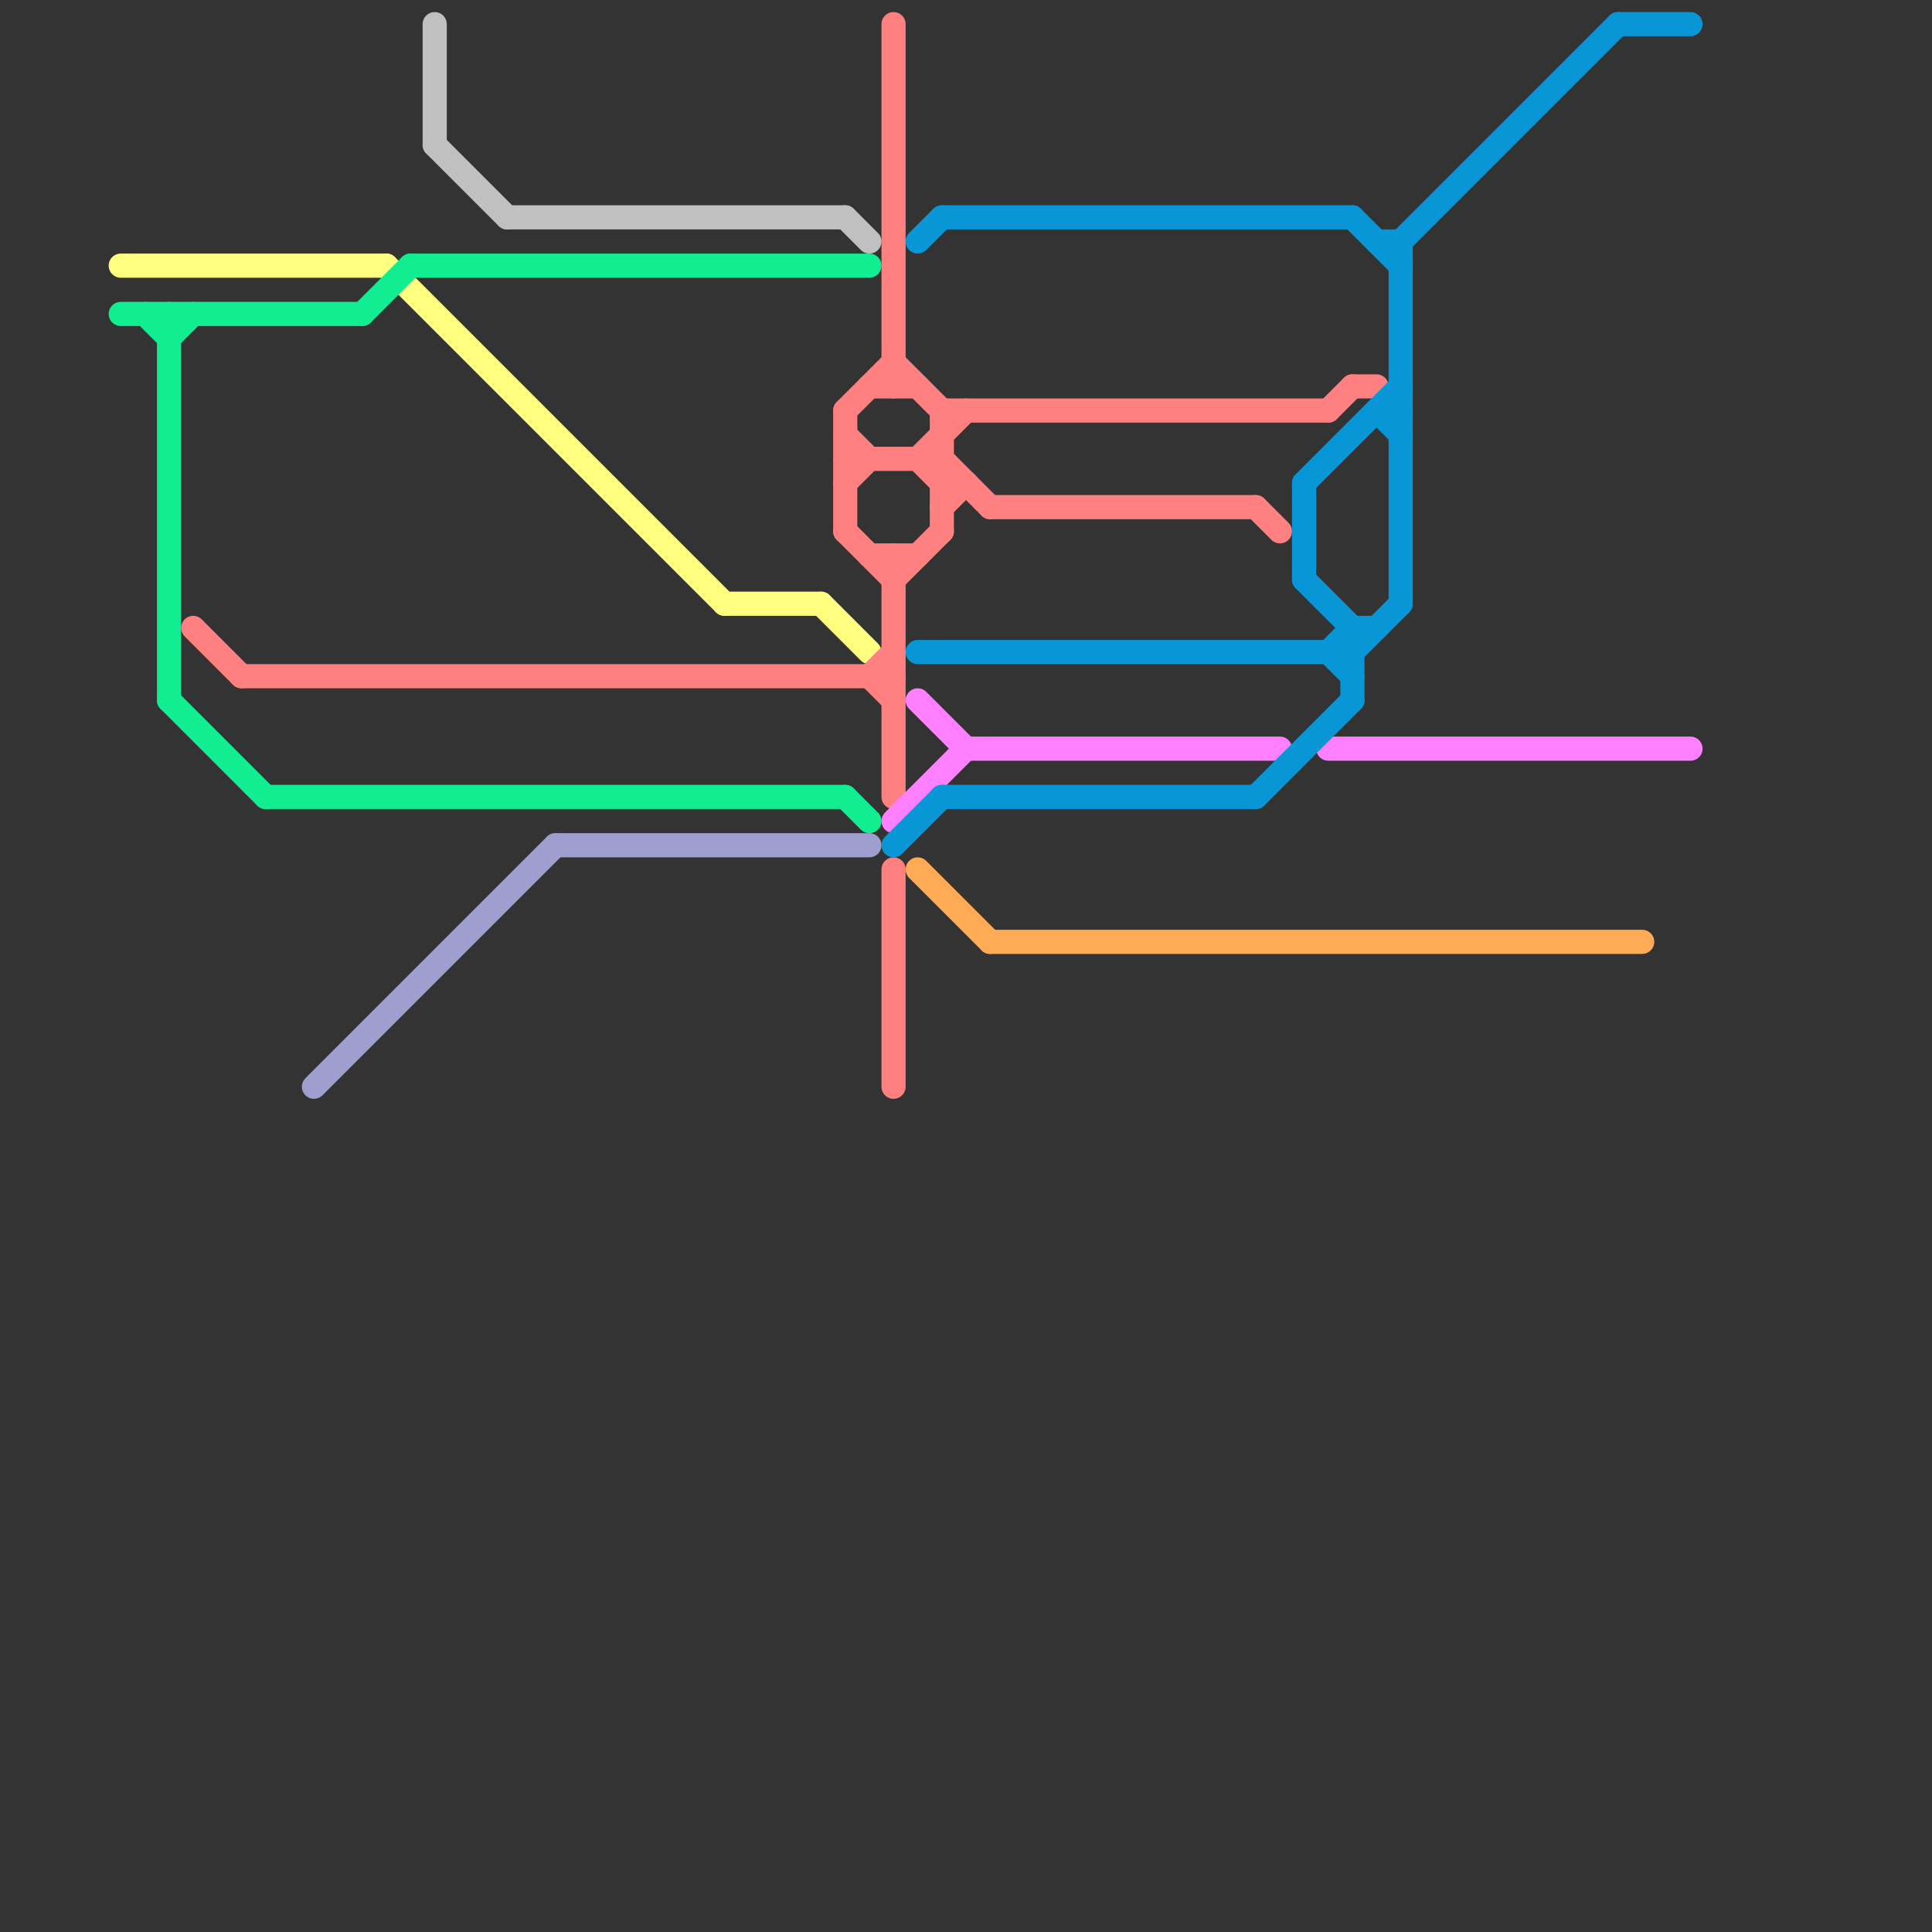 
<svg version="1.1" xmlns="http://www.w3.org/2000/svg" viewBox="0 0 80 80">
<rect x="0" y="0" width="80" height="80" fill="#333333" stroke="none"/>
<style>text { font: 1px Helvetica; font-weight: 600; white-space: pre; dominant-baseline: central; } line { stroke-width: 1; fill: none; stroke-linecap: round; stroke-linejoin: round; } .c0 { stroke: #ffff80 } .c1 { stroke: #11ee91 } .c2 { stroke: #ff8080 } .c3 { stroke: #9e9ecf } .c4 { stroke: #c0c0c0 } .c5 { stroke: #ff80ff } .c6 { stroke: #0896d7 } .c7 { stroke: #ffaa55 }</style><defs><g id="wm-xf"><circle r="1.2" fill="#000"/><circle r="0.9" fill="#fff"/><circle r="0.6" fill="#000"/><circle r="0.3" fill="#fff"/></g><g id="wm"><circle r="0.6" fill="#000"/><circle r="0.3" fill="#fff"/></g></defs><line class="c0" x1="5" y1="11" x2="16" y2="11"/><line class="c0" x1="16" y1="11" x2="30" y2="25"/><line class="c0" x1="30" y1="25" x2="34" y2="25"/><line class="c0" x1="34" y1="25" x2="36" y2="27"/><line class="c1" x1="11" y1="33" x2="35" y2="33"/><line class="c1" x1="7" y1="14" x2="8" y2="13"/><line class="c1" x1="7" y1="29" x2="11" y2="33"/><line class="c1" x1="7" y1="13" x2="7" y2="29"/><line class="c1" x1="6" y1="13" x2="7" y2="14"/><line class="c1" x1="17" y1="11" x2="36" y2="11"/><line class="c1" x1="15" y1="13" x2="17" y2="11"/><line class="c1" x1="5" y1="13" x2="15" y2="13"/><line class="c1" x1="35" y1="33" x2="36" y2="34"/><line class="c2" x1="37" y1="23" x2="37" y2="33"/><line class="c2" x1="38" y1="19" x2="39" y2="20"/><line class="c2" x1="39" y1="21" x2="40" y2="20"/><line class="c2" x1="56" y1="16" x2="57" y2="16"/><line class="c2" x1="36" y1="28" x2="37" y2="29"/><line class="c2" x1="39" y1="19" x2="41" y2="21"/><line class="c2" x1="35" y1="17" x2="35" y2="22"/><line class="c2" x1="35" y1="18" x2="36" y2="19"/><line class="c2" x1="52" y1="21" x2="53" y2="22"/><line class="c2" x1="39" y1="17" x2="55" y2="17"/><line class="c2" x1="37" y1="24" x2="39" y2="22"/><line class="c2" x1="8" y1="26" x2="10" y2="28"/><line class="c2" x1="55" y1="17" x2="56" y2="16"/><line class="c2" x1="35" y1="17" x2="37" y2="15"/><line class="c2" x1="35" y1="19" x2="39" y2="19"/><line class="c2" x1="38" y1="19" x2="40" y2="17"/><line class="c2" x1="35" y1="20" x2="36" y2="19"/><line class="c2" x1="41" y1="21" x2="52" y2="21"/><line class="c2" x1="36" y1="23" x2="38" y2="23"/><line class="c2" x1="10" y1="28" x2="37" y2="28"/><line class="c2" x1="36" y1="28" x2="37" y2="27"/><line class="c2" x1="36" y1="16" x2="38" y2="16"/><line class="c2" x1="37" y1="15" x2="39" y2="17"/><line class="c2" x1="37" y1="1" x2="37" y2="16"/><line class="c2" x1="39" y1="20" x2="40" y2="20"/><line class="c2" x1="35" y1="22" x2="37" y2="24"/><line class="c2" x1="39" y1="17" x2="39" y2="22"/><line class="c2" x1="37" y1="36" x2="37" y2="45"/><line class="c3" x1="23" y1="35" x2="36" y2="35"/><line class="c3" x1="13" y1="45" x2="23" y2="35"/><line class="c4" x1="21" y1="9" x2="35" y2="9"/><line class="c4" x1="18" y1="6" x2="21" y2="9"/><line class="c4" x1="18" y1="1" x2="18" y2="6"/><line class="c4" x1="35" y1="9" x2="36" y2="10"/><line class="c5" x1="37" y1="34" x2="40" y2="31"/><line class="c5" x1="55" y1="31" x2="70" y2="31"/><line class="c5" x1="40" y1="31" x2="53" y2="31"/><line class="c5" x1="38" y1="29" x2="40" y2="31"/><line class="c6" x1="67" y1="1" x2="70" y2="1"/><line class="c6" x1="54" y1="20" x2="58" y2="16"/><line class="c6" x1="56" y1="9" x2="58" y2="11"/><line class="c6" x1="56" y1="26" x2="57" y2="26"/><line class="c6" x1="38" y1="27" x2="56" y2="27"/><line class="c6" x1="52" y1="33" x2="56" y2="29"/><line class="c6" x1="58" y1="10" x2="67" y2="1"/><line class="c6" x1="39" y1="33" x2="52" y2="33"/><line class="c6" x1="39" y1="9" x2="56" y2="9"/><line class="c6" x1="55" y1="27" x2="56" y2="28"/><line class="c6" x1="54" y1="20" x2="54" y2="24"/><line class="c6" x1="58" y1="10" x2="58" y2="25"/><line class="c6" x1="54" y1="24" x2="56" y2="26"/><line class="c6" x1="38" y1="10" x2="39" y2="9"/><line class="c6" x1="57" y1="17" x2="58" y2="18"/><line class="c6" x1="56" y1="27" x2="58" y2="25"/><line class="c6" x1="57" y1="17" x2="58" y2="17"/><line class="c6" x1="56" y1="26" x2="56" y2="29"/><line class="c6" x1="37" y1="35" x2="39" y2="33"/><line class="c6" x1="57" y1="10" x2="58" y2="10"/><line class="c6" x1="55" y1="27" x2="56" y2="26"/><line class="c7" x1="38" y1="36" x2="41" y2="39"/><line class="c7" x1="41" y1="39" x2="68" y2="39"/>
</svg>
